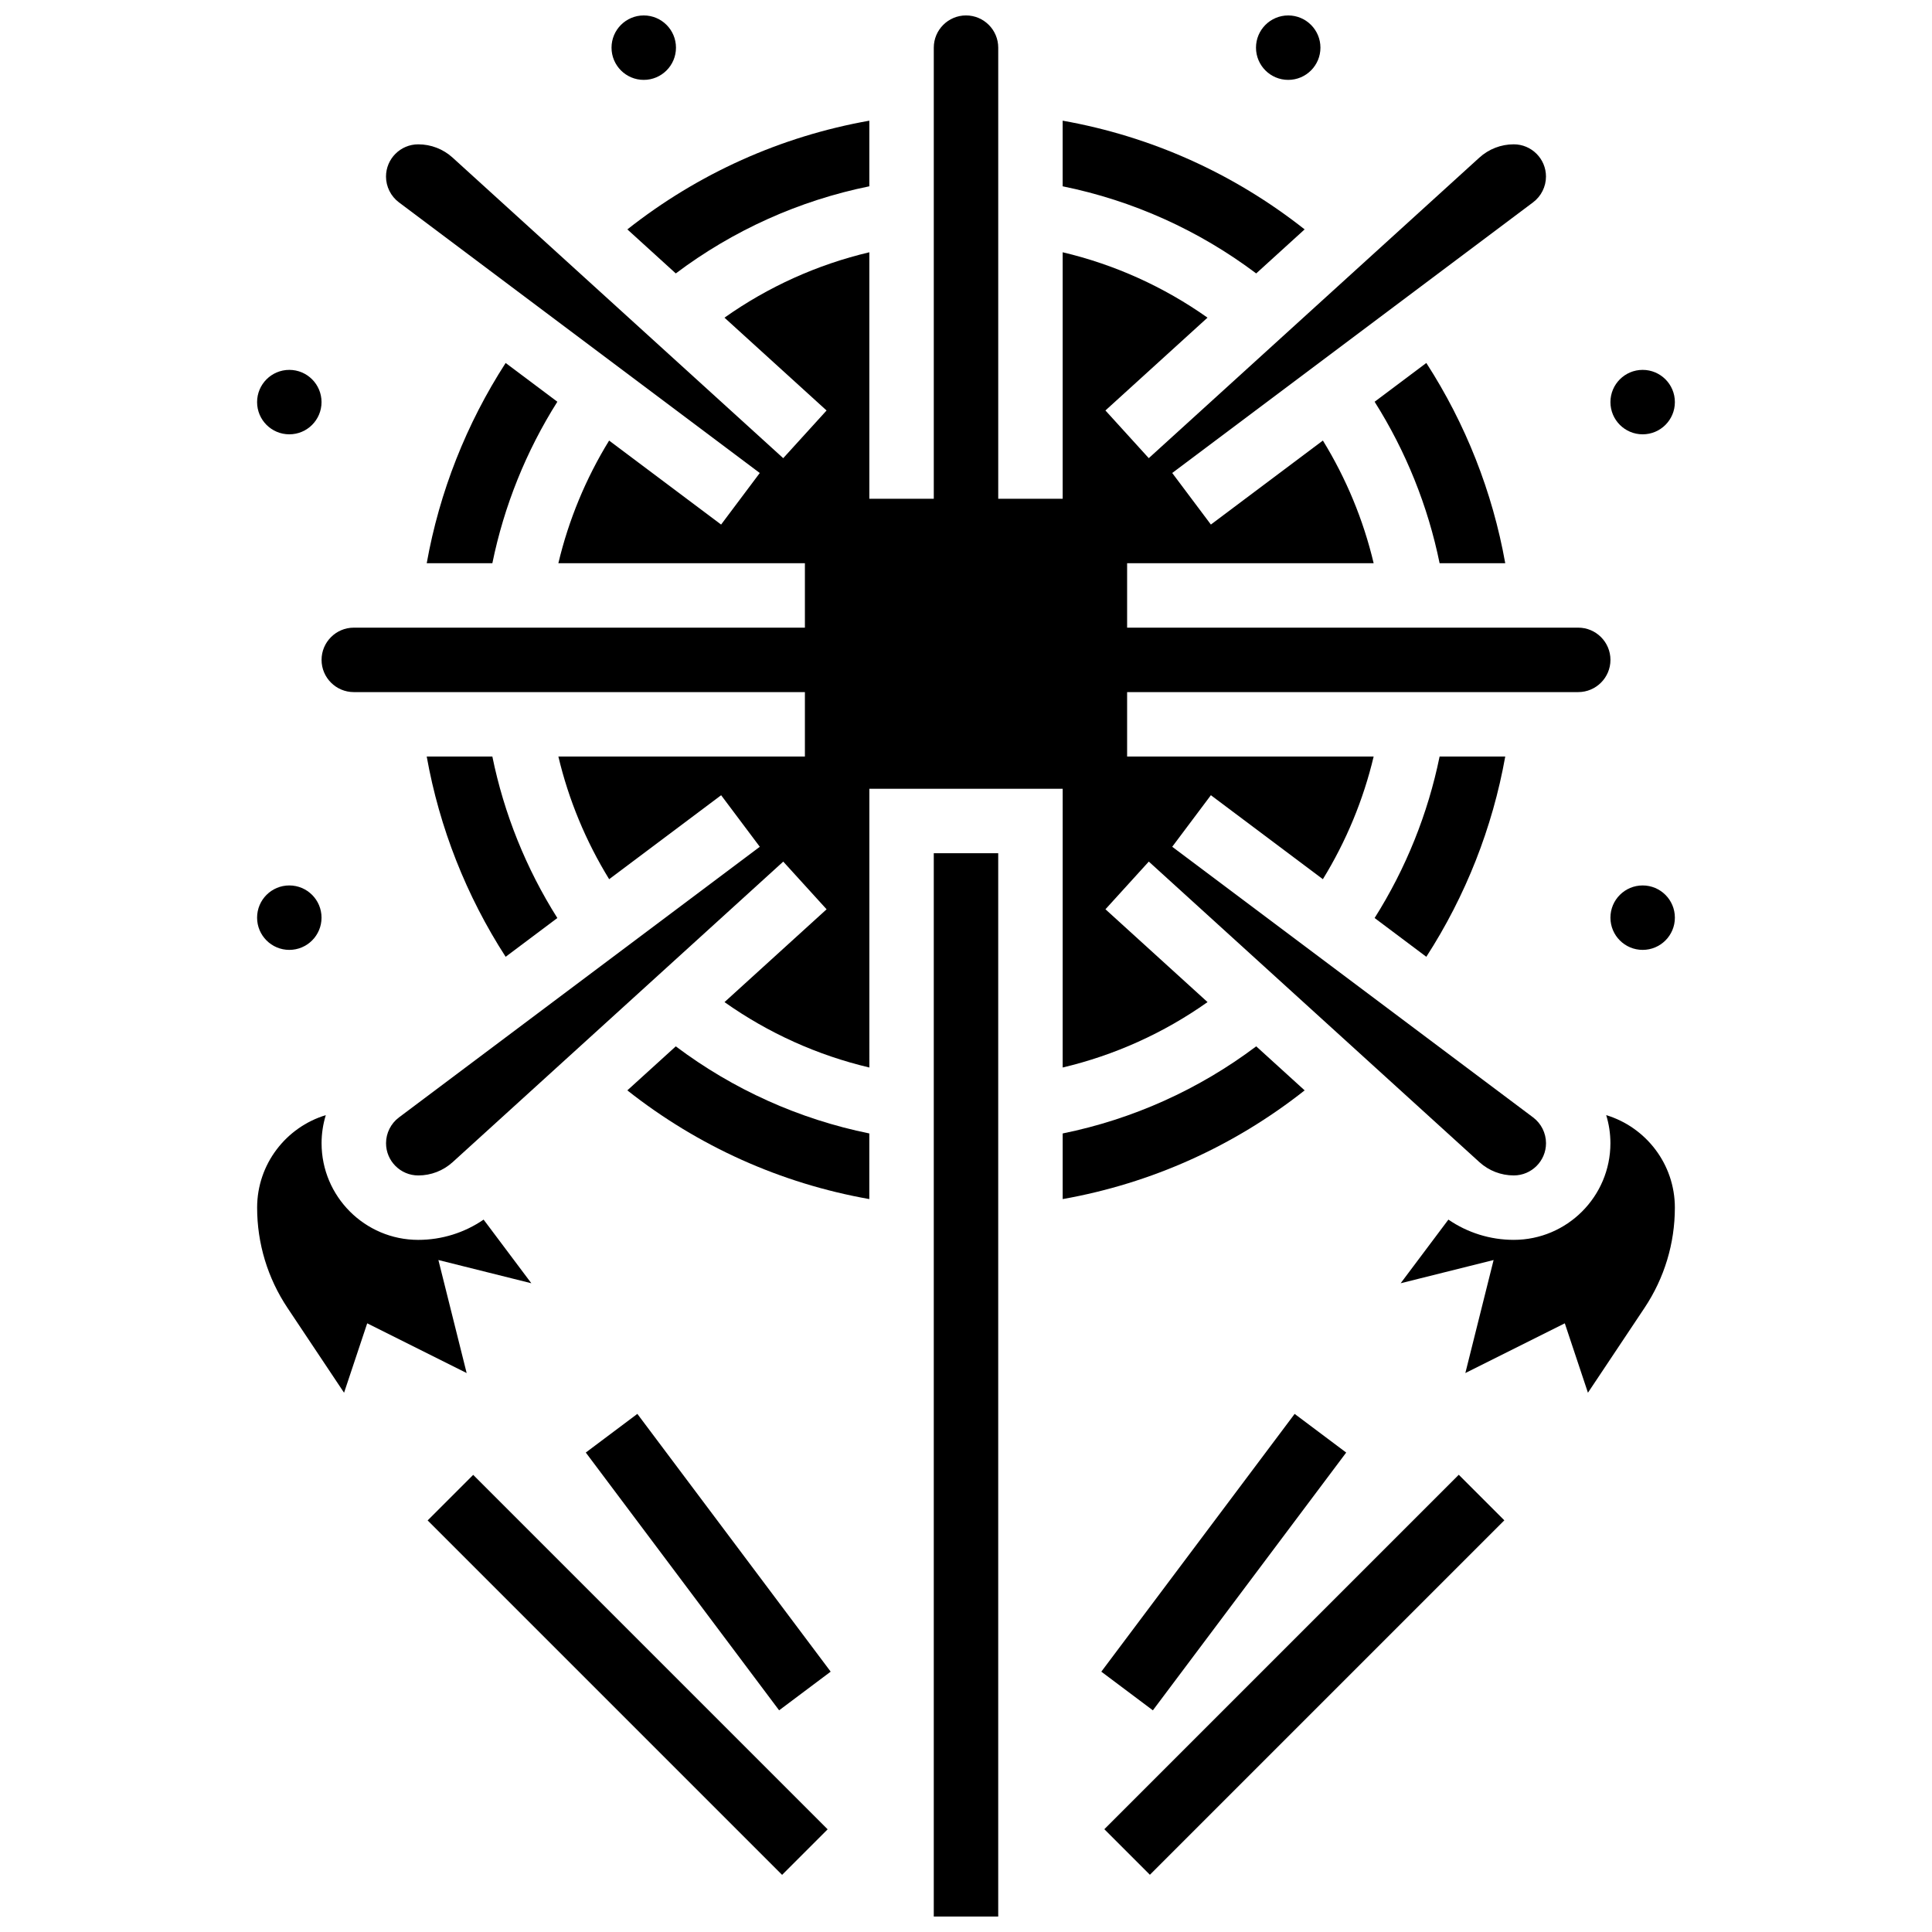 <?xml version="1.0" encoding="UTF-8"?>
<!-- Uploaded to: ICON Repo, www.iconrepo.com, Generator: ICON Repo Mixer Tools -->
<svg width="800px" height="800px" version="1.1" viewBox="144 144 512 512" xmlns="http://www.w3.org/2000/svg">
 <defs>
  <clipPath id="d">
   <path d="m229 148.09h342v307.91h-342z"/>
  </clipPath>
  <clipPath id="c">
   <path d="m391 370h18v281.9h-18z"/>
  </clipPath>
  <clipPath id="b">
   <path d="m476 148.09h18v17.906h-18z"/>
  </clipPath>
  <clipPath id="a">
   <path d="m306 148.09h18v17.906h-18z"/>
  </clipPath>
 </defs>
 <g clip-path="url(#d)">
  <path d="m425.62 426.9c13.777-3.258 26.797-9.133 38.391-17.336l-27.055-24.598 11.488-12.637 87.613 79.648c2.5 2.273 5.734 3.523 9.113 3.523 4.707 0 8.539-3.832 8.539-8.539 0-2.672-1.277-5.227-3.414-6.832l-95.645-71.727 10.246-13.664 29.68 22.258c6.176-10.047 10.738-21.055 13.457-32.508l-65.336 0.004v-17.078h119.55c4.707 0 8.539-3.832 8.539-8.539s-3.832-8.539-8.539-8.539h-119.55v-17.078h65.336c-2.715-11.453-7.277-22.457-13.453-32.508l-29.684 22.262-10.246-13.664 95.637-71.73c2.137-1.605 3.414-4.156 3.414-6.832 0-4.707-3.832-8.539-8.539-8.539-3.379 0-6.613 1.25-9.113 3.523l-87.613 79.648-11.488-12.637 27.055-24.598c-11.59-8.195-24.605-14.074-38.383-17.328v65.324h-17.078v-119.55c0-4.707-3.832-8.539-8.539-8.539s-8.539 3.832-8.539 8.539v119.55h-17.078v-65.324c-13.777 3.254-26.797 9.133-38.391 17.332l27.055 24.598-11.488 12.637-87.613-79.648c-2.496-2.273-5.734-3.523-9.113-3.523-4.707 0-8.539 3.832-8.539 8.539 0 2.672 1.277 5.227 3.414 6.832l95.637 71.73-10.246 13.664-29.68-22.258c-6.172 10.043-10.734 21.047-13.449 32.5h65.336v17.078h-119.55c-4.707 0-8.539 3.832-8.539 8.539s3.832 8.539 8.539 8.539h119.55v17.078h-65.332c2.715 11.453 7.277 22.457 13.457 32.504l29.676-22.254 10.246 13.664-95.637 71.73c-2.137 1.602-3.414 4.156-3.414 6.832 0 4.707 3.832 8.539 8.539 8.539 3.379 0 6.613-1.254 9.113-3.523l87.613-79.648 11.488 12.637-27.055 24.598c11.594 8.199 24.609 14.078 38.391 17.332l-0.004-73.867h51.234z"/>
 </g>
 <path d="m278 240.19c-10.418 16.133-17.543 34.199-20.914 53.07l17.395-0.004c3.09-15.145 8.949-29.703 17.223-42.793z"/>
 <path d="m310.25 432.96c18.781 14.82 40.648 24.648 64.125 28.809l0.004-17.391c-18.594-3.777-36.086-11.652-51.289-23.086z"/>
 <path d="m274.48 344.49h-17.395c3.371 18.871 10.496 36.938 20.914 53.07l13.703-10.277c-8.273-13.09-14.133-27.645-17.223-42.793z"/>
 <path d="m260.18 477.92 24.633 6.156-12.652-16.867c-5.074 3.484-11.094 5.371-17.324 5.371-14.125 0-25.617-11.492-25.617-25.617 0-2.543 0.387-5.047 1.117-7.438-10.516 3.188-18.195 12.969-18.195 24.516 0 9.48 2.781 18.664 8.039 26.551l15 22.496 6.133-18.395 26.355 13.18z"/>
 <path d="m489.74 204.79c-18.777-14.82-40.648-24.645-64.125-28.809v17.391c18.59 3.777 36.086 11.652 51.289 23.09z"/>
 <path d="m323.09 216.46c15.207-11.438 32.699-19.312 51.293-23.09v-17.387c-23.473 4.164-45.344 13.992-64.125 28.809z"/>
 <path d="m569.66 439.52c0.73 2.391 1.117 4.894 1.117 7.438 0 14.125-11.492 25.617-25.617 25.617-6.231 0-12.25-1.887-17.32-5.367l-12.652 16.867 24.633-6.156-7.488 29.953 26.355-13.18 6.133 18.395 15-22.496c5.258-7.891 8.035-17.07 8.035-26.551 0-11.547-7.68-21.328-18.195-24.52z"/>
 <path d="m476.91 421.29c-15.203 11.438-32.699 19.312-51.289 23.09v17.391c23.48-4.164 45.348-13.988 64.125-28.809z"/>
 <path d="m525.51 293.26h17.395c-3.371-18.871-10.496-36.938-20.914-53.07l-13.703 10.277c8.273 13.094 14.137 27.648 17.223 42.793z"/>
 <g clip-path="url(#c)">
  <path d="m391.46 370.11h17.078v281.79h-17.078z"/>
 </g>
 <path d="m521.99 397.56c10.418-16.133 17.543-34.199 20.914-53.07h-17.395c-3.09 15.145-8.949 29.703-17.223 42.793z"/>
 <path d="m435.86 587.01 51.234-68.312 13.664 10.246-51.234 68.312z"/>
 <path d="m436.66 628.76 93.93-93.93 12.074 12.074-93.93 93.93z"/>
 <path d="m299.24 528.94 13.664-10.246 51.234 68.312-13.664 10.246z"/>
 <path d="m257.33 546.93 12.074-12.074 93.93 93.93-12.074 12.074z"/>
 <path d="m587.86 387.19c0 4.715-3.824 8.539-8.539 8.539-4.715 0-8.539-3.824-8.539-8.539 0-4.719 3.824-8.539 8.539-8.539 4.715 0 8.539 3.82 8.539 8.539"/>
 <path d="m587.86 250.56c0 4.719-3.824 8.539-8.539 8.539-4.715 0-8.539-3.82-8.539-8.539 0-4.715 3.824-8.539 8.539-8.539 4.715 0 8.539 3.824 8.539 8.539"/>
 <path d="m229.21 387.19c0 4.715-3.824 8.539-8.539 8.539-4.715 0-8.539-3.824-8.539-8.539 0-4.719 3.824-8.539 8.539-8.539 4.715 0 8.539 3.82 8.539 8.539"/>
 <path d="m229.21 250.56c0 4.719-3.824 8.539-8.539 8.539-4.715 0-8.539-3.82-8.539-8.539 0-4.715 3.824-8.539 8.539-8.539 4.715 0 8.539 3.824 8.539 8.539"/>
 <g clip-path="url(#b)">
  <path d="m493.93 156.63c0 4.715-3.824 8.539-8.539 8.539s-8.539-3.824-8.539-8.539c0-4.715 3.824-8.539 8.539-8.539s8.539 3.824 8.539 8.539"/>
 </g>
 <g clip-path="url(#a)">
  <path d="m323.14 156.63c0 4.715-3.82 8.539-8.539 8.539-4.715 0-8.539-3.824-8.539-8.539 0-4.715 3.824-8.539 8.539-8.539 4.719 0 8.539 3.824 8.539 8.539"/>
 </g>
</svg>